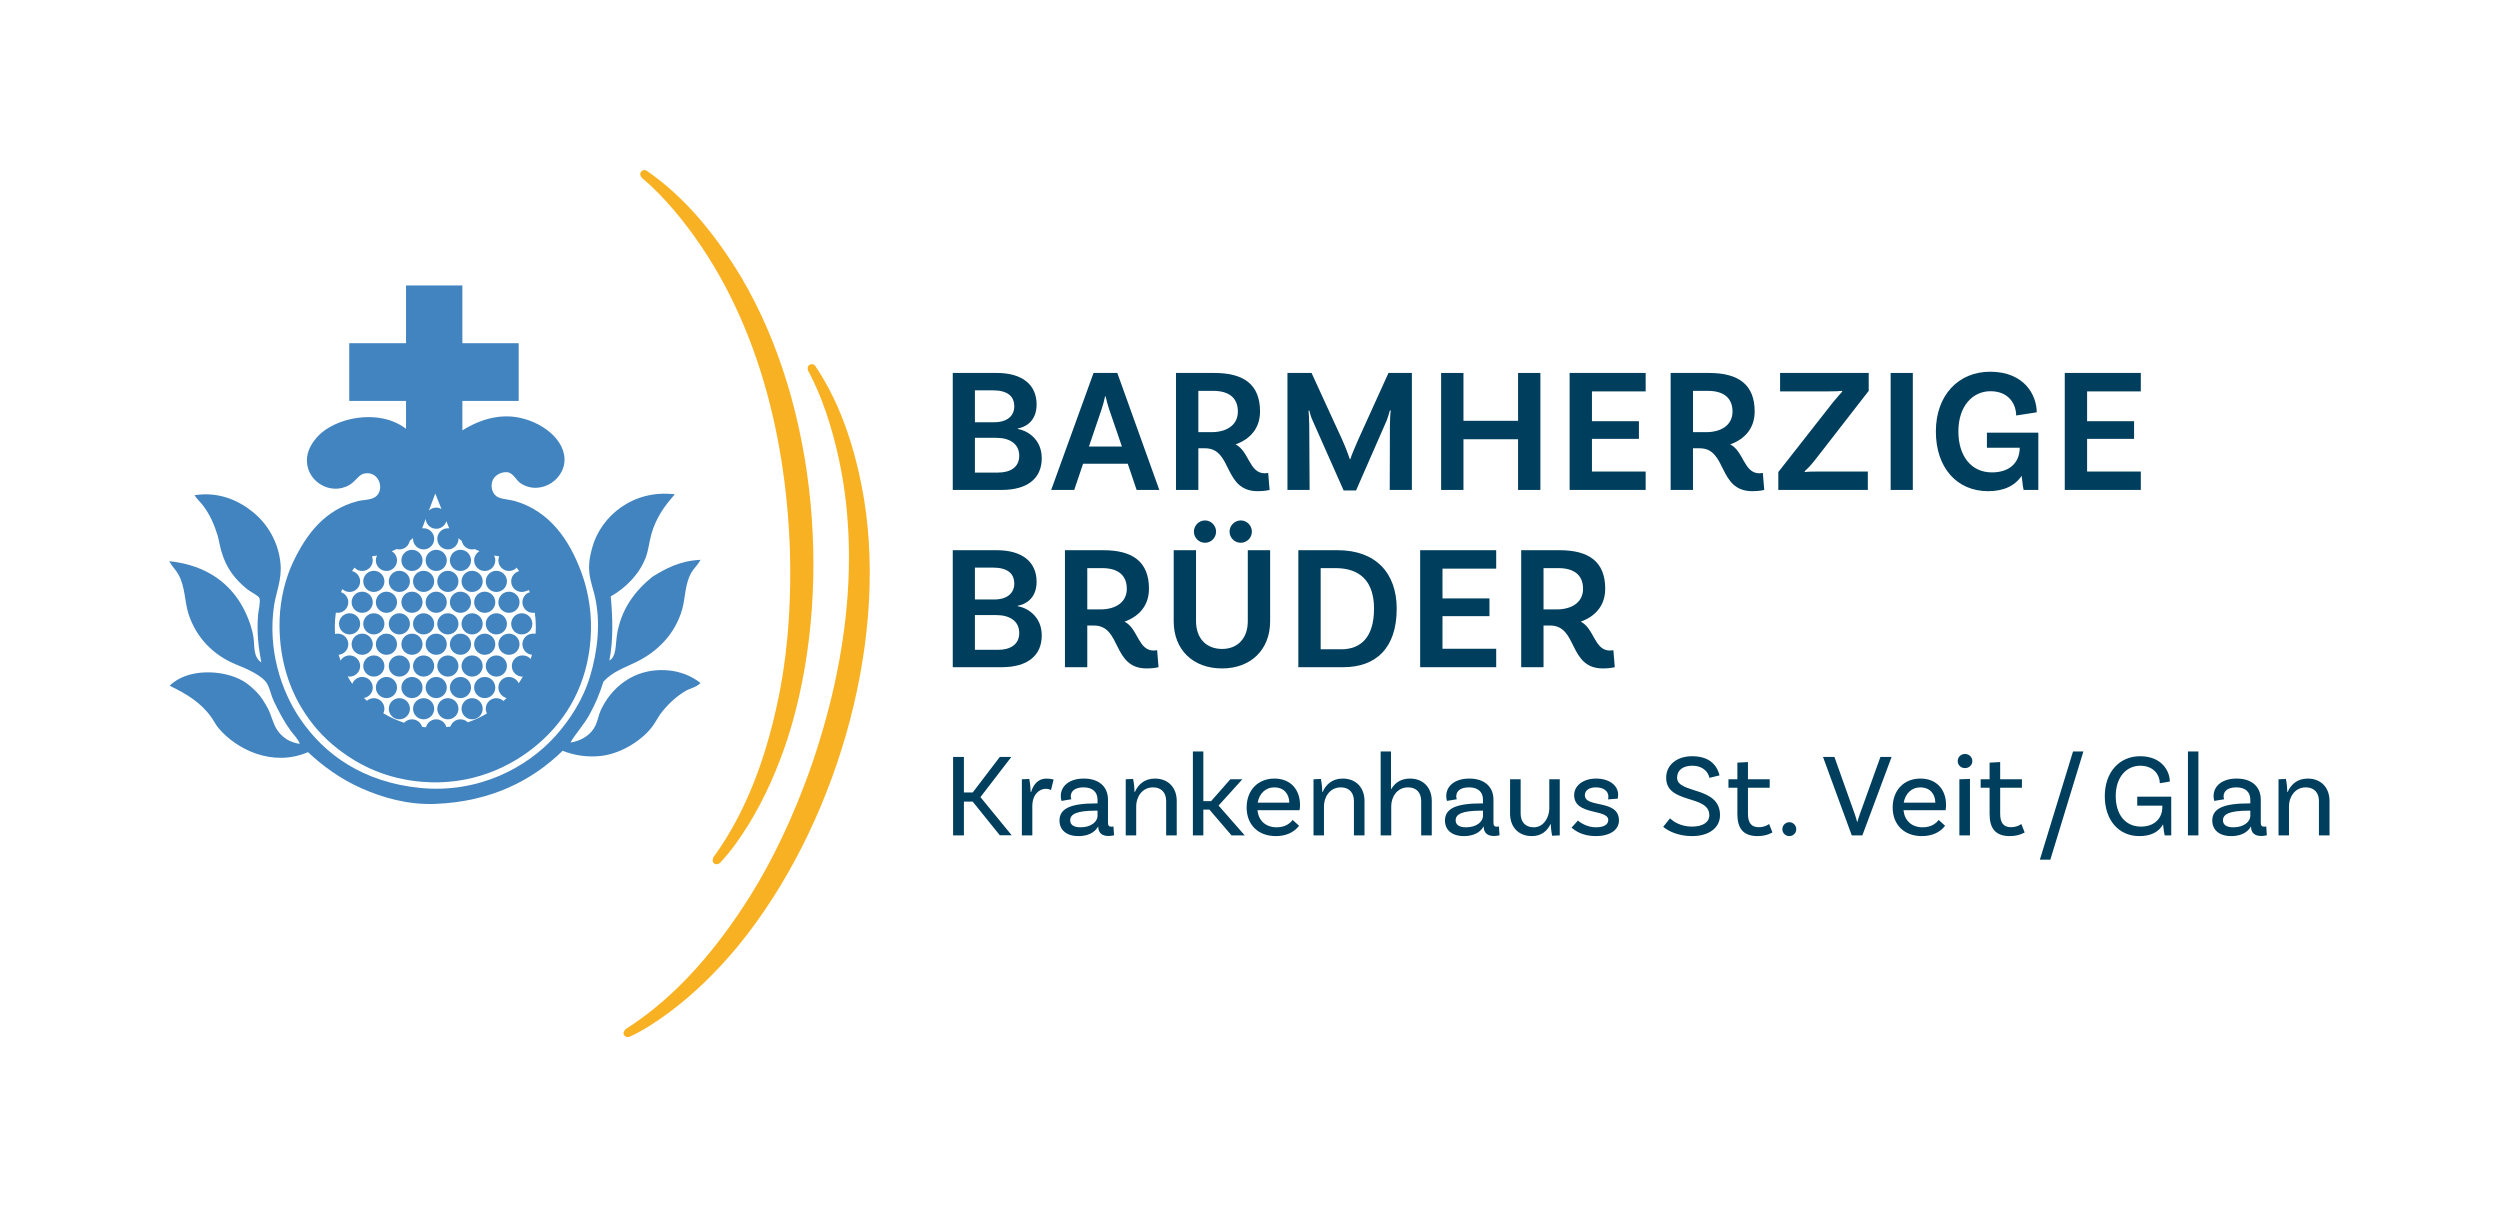 <?xml version="1.0" encoding="utf-8"?>
<!-- Generator: Adobe Illustrator 29.5.1, SVG Export Plug-In . SVG Version: 9.03 Build 0)  -->
<svg version="1.1" id="Ebene_1" xmlns="http://www.w3.org/2000/svg" xmlns:xlink="http://www.w3.org/1999/xlink" x="0px" y="0px"
	 viewBox="0 0 1156.535 558.425" style="enable-background:new 0 0 1156.535 558.425;" xml:space="preserve">
<g>
	<g>
		<path style="fill:#F8B123;" d="M299.247,79.034c18.245,12.565,32.284,30.368,43.642,49.193
			c35.647,60.17,42.675,146.943,21.537,213.236c-4.573,13.939-10.456,27.519-18.16,40.022c-3.915,6.291-8.101,12.338-13.24,17.738
			c0,0-1.31,1.166-2.654,0.233c-1.34-0.932-0.288-2.941-0.288-2.941c16.644-22.877,25.692-50.584,30.944-78.151
			c3.847-20.868,5.002-42.23,4.416-63.423c-1.886-56.125-16.761-114.056-53.615-157.647c-4.539-5.331-9.469-10.504-14.845-14.961
			c0,0-1.406-1.563-0.511-2.739C297.752,77.906,299.247,79.034,299.247,79.034z"/>
		<path style="fill:#F8B123;" d="M377.181,169.339c12.369,18.379,18.907,40.087,22.575,61.764
			c11.115,69.049-14.149,152.36-58.113,206.291c-9.363,11.296-19.812,21.773-31.564,30.584c-5.948,4.416-12.061,8.509-18.818,11.649
			c0,0-1.649,0.603-2.554-0.754c-0.905-1.361,0.806-2.842,0.806-2.842c23.875-15.187,42.446-37.65,57.438-61.373
			c11.224-18.005,20.131-37.458,27.351-57.39c18.818-52.912,26.206-112.263,7.892-166.327c-2.266-6.627-4.957-13.247-8.327-19.363
			c0,0-0.734-1.968,0.531-2.736C376.204,167.741,377.181,169.339,377.181,169.339z"/>
	</g>
	<g>
		<g>
			<path style="fill:#4284BF;" d="M277.877,328.683c-0.926,2.042-1.278,4.432-2.333,6.779c-1.952,4.349-6.445,7.26-11.652,8.053
				c2.426-4.217,6.086-8.049,8.688-12.714c2.641-4.737,4.866-9.872,6.567-15.463c4.274-4.669,9.951-6.51,15.255-9.111
				c9.872-4.845,17.979-13.012,21.187-24.366c1.518-5.372,1.206-11.627,4.238-16.949c1.177-2.067,3.025-3.538,4.234-5.932
				c-9.574,0.456-16.034,4.019-22.245,7.841c-7.967,6.456-14.763,15.036-16.525,27.754c-0.531,3.84-0.172,9.273-3.388,11.017
				c1.895-9.721,1.529-20.085,0.635-29.663c7.048-4.055,13.116-10.156,16.102-17.796c1.396-3.571,1.597-7.202,2.752-11.229
				c2.103-7.321,6.072-12.944,10.805-18.219c-19.274-2.372-34.081,10.037-38.136,24.363c-0.743,2.627-1.299,5.089-1.482,7.626
				c-0.413,5.756,1.317,10.03,2.329,13.985c3.305,12.901,1.486,26.799-1.906,38.135c-3.323,11.103-9.574,20.48-16.102,27.754
				c-12.969,14.455-35.566,26.699-62.71,23.943c-26.01-2.645-43.996-15.158-55.508-32.204c-8.437-12.495-15-31.615-11.867-52.332
				c0.843-5.577,3.617-11.785,2.968-19.066c-0.919-10.292-6.144-18.578-12.711-23.943c-6.617-5.401-15.843-9.642-27.119-7.837
				c1.306,1.891,2.935,3.323,4.234,5.085c2.81,3.804,4.895,8.329,6.359,13.134c0.746,2.462,1.095,5.031,1.906,7.841
				c2.272,7.852,6.406,12.947,11.864,17.372c1.841,1.489,5.318,2.986,5.72,4.234c0.542,1.69-0.441,5.386-0.635,7.629
				c-0.689,8.06,0.165,14.961,1.482,22.034c-3.829-2.487-3.057-7.751-3.599-11.44c-0.621-4.22-2.056-8.096-3.603-11.44
				c-6.104-13.206-17.806-22.141-35.383-23.943c1.493,2.742,2.979,3.876,4.238,6.147c3.223,5.799,2.817,12.51,4.662,18.219
				c3.603,11.139,11.663,19.281,22.245,23.516c4.547,1.819,12.075,5.049,14.196,8.9c1.324,2.404,1.801,5.397,2.964,7.837
				c2.376,4.992,4.888,9.729,7.841,13.773c1.518,2.081,3.556,3.912,4.238,6.144c-4.866-0.75-8.103-3.054-10.382-6.355
				c-2.167-3.14-2.756-7.281-4.662-10.593c-1.367-2.379-2.734-4.83-4.873-6.994c-1.586-1.6-3.843-3.732-6.144-5.085
				c-9.503-5.569-26.139-5.979-34.109,2.121c7.816,3.754,14.494,7.819,19.278,14.616c1.313,1.866,2.056,3.52,3.391,5.089
				c8.124,9.556,24.678,18.111,41.311,11.013c6.761,6.348,14.968,12.398,24.79,16.741c9.592,4.238,21.302,7.712,34.109,7.202
				c26.153-1.048,45.018-11.053,58.899-24.578c4.927,1.995,11.516,3.223,18.219,2.333c9.585-1.274,19.324-7.798,23.728-14.196
				c1.565-2.268,2.501-4.242,4.026-6.144c2.989-3.725,6.825-7.324,11.017-9.746c2.092-1.206,4.809-1.554,6.779-3.599
				c-4.378-3.481-9.926-5.591-16.102-5.932C292.859,309.201,282.514,318.466,277.877,328.683"/>
			<path style="fill:#4284BF;" d="M183.67,318.067c0-2.706-2.193-4.898-4.895-4.898c-2.706,0-4.898,2.193-4.898,4.898
				c0,2.702,2.193,4.895,4.898,4.895C181.478,322.962,183.67,320.769,183.67,318.067"/>
			<path style="fill:#4284BF;" d="M195.477,318.067c0-2.706-2.193-4.898-4.895-4.898c-2.706,0-4.898,2.193-4.898,4.898
				c0,2.702,2.193,4.895,4.898,4.895C193.284,322.962,195.477,320.769,195.477,318.067"/>
			<path style="fill:#4284BF;" d="M206.695,318.067c0-2.706-2.193-4.898-4.895-4.898c-2.706,0-4.898,2.193-4.898,4.898
				c0,2.702,2.193,4.895,4.898,4.895C204.502,322.962,206.695,320.769,206.695,318.067"/>
			<path style="fill:#4284BF;" d="M217.912,318.067c0-2.706-2.193-4.898-4.895-4.898c-2.706,0-4.895,2.193-4.895,4.898
				c0,2.702,2.189,4.895,4.895,4.895C215.72,322.962,217.912,320.769,217.912,318.067"/>
			<path style="fill:#4284BF;" d="M224.235,313.171c-2.702,0-4.895,2.193-4.895,4.898c0,2.702,2.193,4.895,4.895,4.895
				s4.895-2.193,4.895-4.895C229.13,315.363,226.937,313.171,224.235,313.171"/>
			<path style="fill:#4284BF;" d="M172.452,298.03c0-2.702-2.193-4.895-4.895-4.895c-2.706,0-4.898,2.193-4.898,4.895
				c0,2.706,2.193,4.895,4.898,4.895C170.259,302.925,172.452,300.736,172.452,298.03"/>
			<path style="fill:#4284BF;" d="M173.878,298.03c0,2.706,2.193,4.895,4.895,4.895c2.706,0,4.898-2.189,4.898-4.895
				c0-2.702-2.193-4.895-4.898-4.895C176.071,293.136,173.878,295.328,173.878,298.03"/>
			<path style="fill:#4284BF;" d="M195.477,298.03c0-2.702-2.193-4.895-4.895-4.895c-2.706,0-4.898,2.193-4.898,4.895
				c0,2.706,2.193,4.895,4.898,4.895C193.284,302.925,195.477,300.736,195.477,298.03"/>
			<path style="fill:#4284BF;" d="M206.695,298.03c0-2.702-2.193-4.895-4.895-4.895c-2.706,0-4.898,2.193-4.898,4.895
				c0,2.706,2.193,4.895,4.898,4.895C204.502,302.925,206.695,300.736,206.695,298.03"/>
			<path style="fill:#4284BF;" d="M217.912,298.03c0-2.702-2.193-4.895-4.895-4.895c-2.706,0-4.895,2.193-4.895,4.895
				c0,2.706,2.189,4.895,4.895,4.895C215.72,302.925,217.912,300.736,217.912,298.03"/>
			<path style="fill:#4284BF;" d="M219.339,298.03c0,2.706,2.193,4.895,4.895,4.895c2.706,0,4.898-2.189,4.898-4.895
				c0-2.702-2.193-4.895-4.898-4.895C221.531,293.136,219.339,295.328,219.339,298.03"/>
			<path style="fill:#4284BF;" d="M235.454,293.135c-2.702,0-4.898,2.193-4.898,4.895c0,2.706,2.196,4.898,4.898,4.898
				c2.702,0,4.895-2.193,4.895-4.898C240.349,295.328,238.156,293.135,235.454,293.135"/>
			<path style="fill:#4284BF;" d="M167.557,283.507c2.702,0,4.895-2.193,4.895-4.895c0-2.706-2.193-4.898-4.895-4.898
				c-2.706,0-4.895,2.193-4.895,4.898C162.662,281.315,164.851,283.507,167.557,283.507"/>
			<path style="fill:#4284BF;" d="M173.878,278.612c0,2.702,2.193,4.895,4.895,4.895c2.706,0,4.898-2.193,4.898-4.895
				c0-2.706-2.193-4.895-4.898-4.895C176.071,273.717,173.878,275.906,173.878,278.612"/>
			<path style="fill:#4284BF;" d="M190.581,273.715c-2.706,0-4.895,2.193-4.895,4.895c0,2.706,2.189,4.898,4.895,4.898
				c2.702,0,4.895-2.193,4.895-4.898C195.476,275.908,193.284,273.715,190.581,273.715"/>
			<path style="fill:#4284BF;" d="M201.799,273.715c-2.706,0-4.895,2.193-4.895,4.895c0,2.706,2.189,4.898,4.895,4.898
				c2.702,0,4.895-2.193,4.895-4.898C206.694,275.908,204.501,273.715,201.799,273.715"/>
			<path style="fill:#4284BF;" d="M213.017,273.715c-2.702,0-4.895,2.193-4.895,4.895c0,2.706,2.193,4.898,4.895,4.898
				c2.702,0,4.895-2.193,4.895-4.898C217.911,275.908,215.719,273.715,213.017,273.715"/>
			<path style="fill:#4284BF;" d="M219.339,278.612c0,2.702,2.193,4.895,4.895,4.895c2.706,0,4.898-2.193,4.898-4.895
				c0-2.706-2.193-4.895-4.898-4.895C221.531,273.717,219.339,275.906,219.339,278.612"/>
			<path style="fill:#4284BF;" d="M230.557,278.612c0,2.702,2.193,4.895,4.898,4.895c2.702,0,4.895-2.193,4.895-4.895
				c0-2.706-2.193-4.895-4.895-4.895C232.75,273.717,230.557,275.906,230.557,278.612"/>
			<path style="fill:#4284BF;" d="M190.581,264.14c2.702,0,4.895-2.193,4.895-4.895c0-2.706-2.193-4.898-4.895-4.898
				c-2.706,0-4.895,2.193-4.895,4.898C185.687,261.947,187.876,264.14,190.581,264.14"/>
			<path style="fill:#4284BF;" d="M201.799,264.14c2.702,0,4.895-2.193,4.895-4.895c0-2.706-2.193-4.898-4.895-4.898
				c-2.706,0-4.895,2.193-4.895,4.898C196.904,261.947,199.093,264.14,201.799,264.14"/>
			<path style="fill:#4284BF;" d="M213.017,264.14c2.702,0,4.895-2.193,4.895-4.895c0-2.706-2.193-4.898-4.895-4.898
				c-2.702,0-4.895,2.193-4.895,4.898C208.122,261.947,210.314,264.14,213.017,264.14"/>
			<path style="fill:#4284BF;" d="M184.75,322.982c-2.706,0-4.895,2.193-4.895,4.895c0,2.706,2.189,4.898,4.895,4.898
				c2.702,0,4.895-2.193,4.895-4.898C189.645,325.175,187.453,322.982,184.75,322.982"/>
			<path style="fill:#4284BF;" d="M195.969,322.982c-2.706,0-4.898,2.193-4.898,4.895c0,2.706,2.193,4.898,4.898,4.898
				c2.702,0,4.895-2.193,4.895-4.898C200.864,325.175,198.671,322.982,195.969,322.982"/>
			<path style="fill:#4284BF;" d="M207.186,322.982c-2.702,0-4.895,2.193-4.895,4.895c0,2.706,2.193,4.898,4.895,4.898
				c2.702,0,4.895-2.193,4.895-4.898C212.08,325.175,209.888,322.982,207.186,322.982"/>
			<path style="fill:#4284BF;" d="M218.404,322.982c-2.702,0-4.898,2.193-4.898,4.895c0,2.706,2.196,4.898,4.898,4.898
				s4.895-2.193,4.895-4.898C223.299,325.175,221.106,322.982,218.404,322.982"/>
			<path style="fill:#4284BF;" d="M177.839,308.115c0-2.706-2.193-4.898-4.895-4.898c-2.706,0-4.898,2.193-4.898,4.898
				c0,2.702,2.193,4.895,4.898,4.895C175.647,313.01,177.839,310.818,177.839,308.115"/>
			<path style="fill:#4284BF;" d="M179.854,308.115c0,2.702,2.193,4.895,4.895,4.895c2.706,0,4.898-2.193,4.898-4.895
				c0-2.706-2.193-4.898-4.898-4.898C182.047,303.217,179.854,305.41,179.854,308.115"/>
			<path style="fill:#4284BF;" d="M195.969,313.011c2.702,0,4.895-2.193,4.895-4.895c0-2.706-2.193-4.898-4.895-4.898
				c-2.706,0-4.898,2.193-4.898,4.898C191.071,310.818,193.263,313.011,195.969,313.011"/>
			<path style="fill:#4284BF;" d="M207.186,313.011c2.702,0,4.895-2.193,4.895-4.895c0-2.706-2.193-4.898-4.895-4.898
				c-2.702,0-4.895,2.193-4.895,4.898C202.291,310.818,204.483,313.011,207.186,313.011"/>
			<path style="fill:#4284BF;" d="M218.404,313.011c2.702,0,4.895-2.193,4.895-4.895c0-2.706-2.193-4.898-4.895-4.898
				s-4.898,2.193-4.898,4.898C213.506,310.818,215.702,313.011,218.404,313.011"/>
			<path style="fill:#4284BF;" d="M229.622,303.219c-2.702,0-4.898,2.193-4.898,4.898c0,2.702,2.196,4.895,4.898,4.895
				s4.895-2.193,4.895-4.895C234.517,305.411,232.325,303.219,229.622,303.219"/>
			<path style="fill:#4284BF;" d="M166.621,288.605c0-2.706-2.193-4.895-4.895-4.895c-2.706,0-4.898,2.189-4.898,4.895
				c0,2.702,2.193,4.895,4.898,4.895C164.428,293.5,166.621,291.307,166.621,288.605"/>
			<path style="fill:#4284BF;" d="M172.944,283.709c-2.706,0-4.895,2.193-4.895,4.895c0,2.706,2.189,4.898,4.895,4.898
				c2.702,0,4.895-2.193,4.895-4.898C177.838,285.901,175.646,283.709,172.944,283.709"/>
			<path style="fill:#4284BF;" d="M179.854,288.605c0,2.702,2.193,4.895,4.895,4.895c2.706,0,4.898-2.193,4.898-4.895
				c0-2.706-2.193-4.895-4.898-4.895C182.047,283.71,179.854,285.899,179.854,288.605"/>
			<path style="fill:#4284BF;" d="M191.072,288.605c0,2.702,2.193,4.895,4.898,4.895c2.702,0,4.895-2.193,4.895-4.895
				c0-2.706-2.193-4.895-4.895-4.895C193.265,283.71,191.072,285.899,191.072,288.605"/>
			<path style="fill:#4284BF;" d="M202.29,288.605c0,2.702,2.193,4.895,4.895,4.895c2.706,0,4.895-2.193,4.895-4.895
				c0-2.706-2.189-4.895-4.895-4.895C204.483,283.71,202.29,285.899,202.29,288.605"/>
			<path style="fill:#4284BF;" d="M218.404,283.709c-2.702,0-4.898,2.193-4.898,4.895c0,2.706,2.196,4.898,4.898,4.898
				s4.895-2.193,4.895-4.898C223.299,285.901,221.106,283.709,218.404,283.709"/>
			<path style="fill:#4284BF;" d="M234.518,288.605c0-2.706-2.193-4.895-4.895-4.895c-2.706,0-4.898,2.189-4.898,4.895
				c0,2.702,2.193,4.895,4.898,4.895C232.325,293.5,234.518,291.307,234.518,288.605"/>
			<path style="fill:#4284BF;" d="M236.478,288.605c0,2.702,2.193,4.895,4.898,4.895c2.702,0,4.895-2.193,4.895-4.895
				c0-2.706-2.193-4.895-4.895-4.895C238.671,283.71,236.478,285.899,236.478,288.605"/>
			<path style="fill:#4284BF;" d="M168.047,268.957c0,2.702,2.193,4.895,4.895,4.895c2.706,0,4.898-2.193,4.898-4.895
				c0-2.706-2.193-4.898-4.898-4.898C170.24,264.058,168.047,266.251,168.047,268.957"/>
			<path style="fill:#4284BF;" d="M184.75,273.852c2.702,0,4.895-2.193,4.895-4.895c0-2.706-2.193-4.898-4.895-4.898
				c-2.706,0-4.895,2.193-4.895,4.898C179.856,271.659,182.045,273.852,184.75,273.852"/>
			<path style="fill:#4284BF;" d="M191.072,268.957c0,2.702,2.193,4.895,4.898,4.895c2.702,0,4.895-2.193,4.895-4.895
				c0-2.706-2.193-4.898-4.895-4.898C193.265,264.058,191.072,266.251,191.072,268.957"/>
			<path style="fill:#4284BF;" d="M202.29,268.957c0,2.702,2.193,4.895,4.895,4.895c2.706,0,4.895-2.193,4.895-4.895
				c0-2.706-2.189-4.898-4.895-4.898C204.483,264.058,202.29,266.251,202.29,268.957"/>
			<path style="fill:#4284BF;" d="M213.508,268.957c0,2.702,2.193,4.895,4.898,4.895c2.702,0,4.895-2.193,4.895-4.895
				c0-2.706-2.193-4.898-4.895-4.898C215.7,264.058,213.508,266.251,213.508,268.957"/>
			<path style="fill:#4284BF;" d="M229.622,273.852c2.702,0,4.895-2.193,4.895-4.895c0-2.706-2.193-4.898-4.895-4.898
				s-4.898,2.193-4.898,4.898C224.724,271.659,226.92,273.852,229.622,273.852"/>
			<path style="fill:#4284BF;" d="M178.775,264.138c2.702,0,4.895-2.193,4.895-4.895c0-1.805-0.98-3.38-2.437-4.231
				c0.75-0.301,1.507-0.635,2.264-1.008c0.402,0.108,0.818,0.169,1.252,0.169c2.394,0,4.382-1.719,4.809-3.99
				c0.517-0.406,1.026-0.833,1.532-1.285c-0.007,0.126-0.018,0.251-0.018,0.377c0,2.706,2.193,4.898,4.895,4.898
				c2.706,0,4.895-2.193,4.895-4.898c0-2.702-2.189-4.895-4.895-4.895c-0.233,0-0.467,0.022-0.693,0.054l1.651-4.36
				c0.108,1.522,0.901,2.849,2.081,3.671c0.793,0.549,1.755,0.876,2.792,0.876c1.001,0,1.931-0.305,2.706-0.818
				c0.947-0.628,1.654-1.579,1.984-2.695l1.324,3.316c-0.083-0.007-0.165-0.018-0.251-0.025c0.004-0.007,0-0.011,0.004-0.018
				c-0.004,0.007-0.004,0.014-0.004,0.018c-0.126-0.007-0.251-0.018-0.377-0.018c-2.702,0-4.895,2.193-4.895,4.895
				c0,2.706,2.193,4.898,4.895,4.898s4.895-2.193,4.895-4.898c0-0.104-0.007-0.205-0.014-0.309c0.51,0.452,1.023,0.879,1.539,1.285
				c0.452,2.236,2.429,3.922,4.798,3.922c0.416,0,0.818-0.057,1.206-0.158c0.736,0.362,1.468,0.685,2.196,0.983
				c-1.471,0.843-2.465,2.426-2.465,4.245c0,2.702,2.193,4.895,4.895,4.895c2.702,0,4.895-2.193,4.895-4.895
				c0-0.811-0.197-1.572-0.545-2.246c0.811,0.161,1.597,0.284,2.351,0.384c-0.24,0.574-0.377,1.202-0.377,1.862
				c0,2.702,2.193,4.895,4.895,4.895c1.339,0,2.548-0.535,3.434-1.407c-0.018-0.025-0.039-0.047-0.057-0.072
				c0.05-0.036,0.093-0.072,0.144-0.108c0.413,0.56,0.811,1.13,1.199,1.708c-0.054,0.025-0.104,0.05-0.158,0.075
				c-0.014-0.022-0.029-0.047-0.043-0.068c-2.02,0.603-3.492,2.473-3.492,4.69c0,2.702,2.193,4.895,4.895,4.895
				c0.642,0,1.256-0.129,1.816-0.355c0.531-0.104,1.03-0.298,1.482-0.56c0.169,0.434,0.33,0.872,0.484,1.31
				c-0.029,0.018-0.065,0.029-0.097,0.043c-0.036-0.097-0.065-0.201-0.104-0.298c-1.913,0.664-3.287,2.48-3.287,4.618
				c0,2.706,2.193,4.895,4.895,4.895c0.136,0,0.273-0.007,0.406-0.018c0.129,0.011,0.255,0.018,0.388,0.018c0.022,0,0.043,0,0.065,0
				c0.298,2.175,0.456,4.4,0.456,6.668c0,1.008-0.043,2.002-0.104,2.993c-0.158-0.018-0.319-0.032-0.481-0.032
				c-0.14,0-0.276,0.011-0.413,0.022c-0.104-0.007-0.208-0.022-0.316-0.022c-2.702,0-4.895,2.193-4.895,4.895
				c0,2.541,1.934,4.629,4.41,4.873c0.011-0.043,0.018-0.083,0.032-0.126c0.007,0.004,0.014,0.004,0.022,0.007
				c-0.194,0.693-0.409,1.378-0.635,2.06c-0.897-0.994-2.189-1.626-3.635-1.626c-0.032,0-0.068,0.007-0.104,0.007
				c-0.029,0-0.061-0.007-0.09-0.007c-2.706,0-4.898,2.193-4.898,4.898c0,2.702,2.193,4.895,4.898,4.895
				c0.032,0,0.065-0.004,0.1-0.004c0.032,0,0.061,0.004,0.093,0.004h0.007c-0.592,1.044-1.22,2.063-1.888,3.057
				c-0.283-0.581-0.671-1.105-1.148-1.532c-0.879-0.843-2.067-1.367-3.38-1.367c-2.702,0-4.895,2.193-4.895,4.898
				c0,1.371,0.563,2.605,1.471,3.492c0.621,0.657,1.425,1.134,2.322,1.371c-0.467,0.467-0.94,0.929-1.428,1.378
				c0,0,0-0.004-0.004-0.004c0.007-0.007,0.014-0.011,0.022-0.018c-0.872-0.807-2.035-1.303-3.319-1.303
				c-2.702,0-4.895,2.189-4.895,4.895c0,0.786,0.19,1.529,0.52,2.185c-2.824,1.694-5.846,3.097-9.018,4.166
				c-0.004-0.004-0.007-0.004-0.011-0.007c0.068-0.022,0.14-0.043,0.205-0.065c-0.879-0.854-2.081-1.385-3.406-1.385
				c-2.164,0-3.994,1.407-4.64,3.352c-0.617,0.09-1.238,0.172-1.862,0.24c-0.574-2.071-2.465-3.592-4.715-3.592
				c-2.286,0-4.199,1.568-4.737,3.685c-0.603-0.057-1.199-0.129-1.794-0.208c-0.61-2.01-2.476-3.477-4.687-3.477
				c-1.432,0-2.717,0.621-3.614,1.6c-3.391-1.105-6.61-2.58-9.61-4.392c0.305-0.639,0.481-1.349,0.481-2.103
				c0-2.706-2.193-4.895-4.895-4.895c-1.234,0-2.361,0.459-3.223,1.217c-0.463-0.427-0.919-0.861-1.36-1.31
				c2.318-0.384,4.091-2.394,4.091-4.823c0-2.706-2.193-4.898-4.895-4.898c-2.103,0-3.89,1.331-4.583,3.194
				c-0.761-1.109-1.464-2.257-2.128-3.434c0.287,0.05,0.578,0.083,0.879,0.083c2.702,0,4.895-2.193,4.895-4.895
				c0-2.706-2.193-4.898-4.895-4.898c-1.784,0-3.341,0.962-4.199,2.386c-0.312-0.886-0.596-1.787-0.854-2.702
				c2.505-0.215,4.468-2.311,4.468-4.873c0-2.702-2.193-4.895-4.895-4.895c-0.427,0-0.84,0.061-1.234,0.165
				c-0.068-1.034-0.115-2.074-0.115-3.126c0-2.297,0.165-4.55,0.481-6.746c0.283,0.05,0.571,0.079,0.868,0.079
				c2.702,0,4.895-2.189,4.895-4.895c0-2.164-1.407-3.998-3.355-4.644c0.183-0.492,0.377-0.976,0.578-1.461
				c0.876,0.833,2.06,1.346,3.362,1.346c2.702,0,4.895-2.193,4.895-4.895c0-2.318-1.608-4.252-3.768-4.762
				c0.373-0.542,0.754-1.073,1.148-1.597c0.894,0.944,2.153,1.539,3.556,1.539c2.702,0,4.895-2.193,4.895-4.895
				c0-0.66-0.136-1.281-0.373-1.855c0.75-0.097,1.529-0.219,2.34-0.373c-0.341,0.667-0.538,1.425-0.538,2.228
				C173.88,261.946,176.069,264.138,178.775,264.138 M201.375,228.314l2.864,7.17c-0.718-0.416-1.55-0.657-2.44-0.657
				c-1.328,0-2.534,0.531-3.416,1.392L201.375,228.314z M225.257,330.06c0.032-0.022,0.061-0.043,0.093-0.061v0.004
				C225.322,330.021,225.29,330.038,225.257,330.06 M172.369,230.535c-2.318,0.84-4.837,0.772-6.779,1.27
				c-15.237,3.926-23.738,15.136-29.875,27.966c-3.502,7.324-6.011,16.705-6.355,26.695c-0.567,16.371,3.757,30.316,9.958,40.676
				c4.719,7.888,10.041,13.877,16.949,19.281c10.141,7.931,22.812,13.916,38.982,15.255c22.489,1.862,41.15-6.639,54.026-17.796
				c13.285-11.512,22.418-27.617,23.939-48.305c0.815-11.042-0.861-21.556-4.234-30.721c-5.648-15.348-14.81-28.385-30.722-33.051
				c-2.153-0.632-5.34-0.757-7.626-1.694c-2.964-1.209-3.847-5.11-2.756-7.841c0.944-2.358,3.908-4.08,6.782-3.811
				c2.763,0.258,4.062,3.696,6.144,5.085c9.42,6.301,22.227-2.365,20.125-13.349c-1.906-9.94-15.076-17.731-26.907-17.584
				c-7.382,0.093-14.06,2.731-20.125,6.484v-13.633h26.056v-26.695h-26.056v-26.695h-26.06c0,0.38-0.018,2.243,0,2.544v24.151
				c-8.699,0.014-19.077-0.05-26.272,0c-0.004,9.287,0,18.718,0,26.695h26.272v12.904c-12.632-9.689-33.147-5.124-41.103,3.779
				c-1.92,2.15-4.224,5.501-4.662,9.323c-1.22,10.726,10.461,18.119,19.493,12.922c2.86-1.647,4.407-4.755,6.779-5.297
				C175.997,217.347,178.671,228.257,172.369,230.535"/>
		</g>
	</g>
</g>
<g>
	<g>
		<path style="fill:#003E5D;" d="M449.986,370.845h-4.069v15.618h-5.004v-36.295h5.004v16.442h4.069l12.539-16.442h5.334
			l-14.298,18.587l14.463,17.653h-5.499L449.986,370.845z"/>
		<path style="fill:#003E5D;" d="M487.412,360.616l-1.21,4.895c-0.55-0.33-1.32-0.605-2.42-0.605c-2.915,0-6.214,2.585-6.214,7.975
			v13.583h-4.839v-25.956l3.409-0.165c0.44,1.979,0.66,4.894,0.66,6.049h0.22c0.99-3.409,3.19-6.214,7.039-6.214
			C485.212,360.177,486.422,360.342,487.412,360.616z"/>
		<path style="fill:#003E5D;" d="M515.377,386.408c0,0-1.265,0.33-2.64,0.33c-2.695,0-4.674-1.266-4.674-4.29v-0.055h-0.11
			c-0.715,1.319-2.969,4.399-9.019,4.399c-5.719,0-8.799-2.97-8.799-7.204c0-5.664,5.389-7.919,16.828-7.919h0.77v-1.649
			c0-3.52-2.145-5.774-6.434-5.774c-3.685,0-5.939,1.484-5.939,4.179c0,0.605,0.11,0.936,0.275,1.32l-4.564,0.77
			c0,0-0.33-0.989-0.33-2.254c0-4.729,4.069-8.084,10.668-8.084c7.039,0,11.164,3.794,11.164,9.788v10.504
			c0,1.43,0.385,1.979,1.595,1.979c0.33,0,0.715-0.055,0.935-0.109L515.377,386.408z M507.733,377.499v-2.475h-0.77
			c-8.854,0-11.878,1.595-11.878,4.454c0,2.035,1.54,3.245,4.839,3.245C504.984,382.724,507.733,379.919,507.733,377.499z"/>
		<path style="fill:#003E5D;" d="M544.373,370.57v15.893h-4.895V370.57c0-3.795-2.145-6.324-6.049-6.324
			c-5.389,0-7.809,4.895-7.809,8.634v13.583h-4.839v-25.956l3.41-0.165c0.439,1.979,0.66,4.894,0.66,6.049h0.165
			c1.375-3.245,4.29-6.214,9.239-6.214C540.469,360.177,544.373,364.355,544.373,370.57z"/>
		<path style="fill:#003E5D;" d="M559.489,374.529h-2.805v11.934h-4.839v-38.825h4.839v22.987h3.574l8.909-10.118h5.555
			l-10.999,12.153l12.099,13.803h-6.104L559.489,374.529z"/>
		<path style="fill:#003E5D;" d="M581.715,374.805c0.494,4.784,3.739,7.919,8.908,7.919c3.959,0,6.215-1.87,7.369-3.41l2.97,2.695
			c-2.42,3.189-6.269,4.784-10.724,4.784c-8.304,0-13.528-5.334-13.528-13.253c0-7.754,5.005-13.363,12.868-13.363
			c7.645,0,11.824,5.334,11.824,12.153c0,1.539-0.221,2.475-0.221,2.475H581.715z M581.824,371.34h14.629
			c-0.056-4.289-2.75-7.094-6.875-7.094C585.398,364.246,582.539,367.16,581.824,371.34z"/>
		<path style="fill:#003E5D;" d="M631.238,370.57v15.893h-4.895V370.57c0-3.795-2.145-6.324-6.049-6.324
			c-5.389,0-7.809,4.895-7.809,8.634v13.583h-4.84v-25.956l3.41-0.165c0.439,1.979,0.66,4.894,0.66,6.049h0.164
			c1.375-3.245,4.29-6.214,9.239-6.214C627.334,360.177,631.238,364.355,631.238,370.57z"/>
		<path style="fill:#003E5D;" d="M662.357,370.57v15.893h-4.895V370.57c0-3.795-2.145-6.324-6.049-6.324
			c-5.39,0-7.81,4.784-7.81,8.688v13.528h-4.894v-38.825h4.783v17.433h0.11c1.54-2.694,4.29-4.894,8.634-4.894
			C658.453,360.177,662.357,364.355,662.357,370.57z"/>
		<path style="fill:#003E5D;" d="M693.701,386.408c0,0-1.266,0.33-2.64,0.33c-2.694,0-4.675-1.266-4.675-4.29v-0.055h-0.109
			c-0.715,1.319-2.97,4.399-9.02,4.399c-5.719,0-8.799-2.97-8.799-7.204c0-5.664,5.39-7.919,16.828-7.919h0.77v-1.649
			c0-3.52-2.145-5.774-6.434-5.774c-3.685,0-5.939,1.484-5.939,4.179c0,0.605,0.109,0.936,0.275,1.32l-4.564,0.77
			c0,0-0.33-0.989-0.33-2.254c0-4.729,4.069-8.084,10.668-8.084c7.039,0,11.164,3.794,11.164,9.788v10.504
			c0,1.43,0.385,1.979,1.595,1.979c0.33,0,0.715-0.055,0.935-0.109L693.701,386.408z M686.057,377.499v-2.475h-0.77
			c-8.854,0-11.879,1.595-11.879,4.454c0,2.035,1.541,3.245,4.84,3.245C683.308,382.724,686.057,379.919,686.057,377.499z"/>
		<path style="fill:#003E5D;" d="M721.564,360.507v25.956l-3.52,0.165c-0.44-1.979-0.66-4.895-0.66-5.499h-0.055
			c-1.43,3.134-4.18,5.664-8.635,5.664c-6.214,0-10.118-4.18-10.118-10.394v-15.893h4.894v15.893c0,3.794,2.146,6.324,6.05,6.324
			c4.784,0,7.204-4.895,7.204-8.634v-13.583H721.564z"/>
		<path style="fill:#003E5D;" d="M744.06,368.535c0-2.694-2.364-4.289-5.774-4.289c-3.244,0-5.114,1.484-5.114,3.629
			c0,6.104,15.618,1.705,15.782,11.549c0.056,4.675-4.398,7.369-10.723,7.369c-6.379,0-9.734-2.694-11.219-3.904l2.97-3.3
			c1.1,1.045,4.345,3.135,8.304,3.135c3.85,0,5.719-1.375,5.719-3.354c0-5.335-15.782-1.925-15.782-11.549
			c0-4.289,4.069-7.644,10.173-7.644c6.105,0,10.174,3.189,10.174,7.479c0,1.045-0.219,1.814-0.219,1.814l-4.455,0.33
			C744.004,369.415,744.06,368.92,744.06,368.535z"/>
		<path style="fill:#003E5D;" d="M782.834,354.237c-4.234,0-6.984,2.034-6.984,5.499c0,7.699,19.853,3.795,19.853,17.378
			c0,5.829-5.114,9.679-12.923,9.679c-6.49,0-11.164-2.42-13.363-4.29l3.135-3.904c1.484,1.32,4.729,3.795,10.229,3.795
			c5.004,0,7.973-2.035,7.973-5.279c0-9.679-19.961-4.949-19.961-17.323c0-5.938,4.949-9.953,12.043-9.953
			c9.844,0,11.988,6.269,12.648,8.854l-4.675,1.155C790.478,357.922,788.498,354.237,782.834,354.237z"/>
		<path style="fill:#003E5D;" d="M819.953,385.088c0,0-2.585,1.705-6.819,1.705c-6.709,0-9.403-3.574-9.403-10.229v-12.153h-4.125
			v-3.904h4.125v-7.699l4.895-0.275v7.975h10.062v3.904h-10.062v11.988c0,4.18,1.484,6.269,5.004,6.269
			c3.024,0,4.784-1.484,4.784-1.484L819.953,385.088z"/>
		<path style="fill:#003E5D;" d="M827.786,380.358c1.76,0,3.19,1.485,3.19,3.245s-1.431,3.189-3.19,3.189
			c-1.814,0-3.245-1.43-3.245-3.189S825.972,380.358,827.786,380.358z"/>
		<path style="fill:#003E5D;" d="M857.979,376.454c0.386,1.045,0.771,2.365,1.155,3.795h0.109c0.385-1.43,0.77-2.585,1.21-3.795
			l9.459-26.286h5.169l-13.527,36.295h-4.895l-13.309-36.295h5.279L857.979,376.454z"/>
		<path style="fill:#003E5D;" d="M880.58,374.805c0.494,4.784,3.739,7.919,8.908,7.919c3.959,0,6.215-1.87,7.369-3.41l2.97,2.695
			c-2.42,3.189-6.269,4.784-10.724,4.784c-8.304,0-13.528-5.334-13.528-13.253c0-7.754,5.005-13.363,12.868-13.363
			c7.645,0,11.824,5.334,11.824,12.153c0,1.539-0.221,2.475-0.221,2.475H880.58z M880.689,371.34h14.629
			c-0.056-4.289-2.75-7.094-6.875-7.094C884.264,364.246,881.404,367.16,880.689,371.34z"/>
		<path style="fill:#003E5D;" d="M909.02,355.337c-1.869,0-3.354-1.375-3.354-3.244c0-1.87,1.484-3.3,3.354-3.3
			c1.87,0,3.41,1.43,3.41,3.3C912.43,353.962,910.89,355.337,909.02,355.337z M906.436,360.507l4.895-0.165v26.121h-4.895V360.507z"
			/>
		<path style="fill:#003E5D;" d="M936.633,385.088c0,0-2.585,1.705-6.819,1.705c-6.709,0-9.403-3.574-9.403-10.229v-12.153h-4.125
			v-3.904h4.125v-7.699l4.895-0.275v7.975h10.062v3.904h-10.062v11.988c0,4.18,1.484,6.269,5.004,6.269
			c3.024,0,4.784-1.484,4.784-1.484L936.633,385.088z"/>
		<path style="fill:#003E5D;" d="M959.018,347.638h4.785l-15.289,50.044h-4.839L959.018,347.638z"/>
		<path style="fill:#003E5D;" d="M1004.445,386.463h-3.025c-0.164-0.55-0.55-2.585-0.77-5.114
			c-2.035,3.739-5.994,5.444-10.943,5.444c-9.568,0-16.003-7.369-16.003-18.478c0-11.164,6.819-18.478,16.333-18.478
			c10.174,0,13.748,7.039,13.748,11.713l-4.619,0.771c0-3.465-2.53-8.084-9.074-8.084c-6.215,0-11.328,5.06-11.328,14.078
			c0,8.414,4.398,14.078,11.658,14.078c6.6,0,9.898-4.18,9.898-8.909v-0.77h-11.604v-4.18h15.729V386.463z"/>
		<path style="fill:#003E5D;" d="M1012.17,347.638h4.84v38.825h-4.84V347.638z"/>
		<path style="fill:#003E5D;" d="M1048.671,386.408c0,0-1.265,0.33-2.64,0.33c-2.695,0-4.674-1.266-4.674-4.29v-0.055h-0.111
			c-0.715,1.319-2.969,4.399-9.018,4.399c-5.72,0-8.799-2.97-8.799-7.204c0-5.664,5.389-7.919,16.827-7.919h0.771v-1.649
			c0-3.52-2.145-5.774-6.435-5.774c-3.685,0-5.939,1.484-5.939,4.179c0,0.605,0.11,0.936,0.274,1.32l-4.564,0.77
			c0,0-0.329-0.989-0.329-2.254c0-4.729,4.069-8.084,10.669-8.084c7.039,0,11.163,3.794,11.163,9.788v10.504
			c0,1.43,0.385,1.979,1.595,1.979c0.33,0,0.715-0.055,0.936-0.109L1048.671,386.408z M1041.027,377.499v-2.475h-0.771
			c-8.854,0-11.878,1.595-11.878,4.454c0,2.035,1.539,3.245,4.839,3.245C1038.277,382.724,1041.027,379.919,1041.027,377.499z"/>
		<path style="fill:#003E5D;" d="M1077.666,370.57v15.893h-4.895V370.57c0-3.795-2.145-6.324-6.049-6.324
			c-5.389,0-7.809,4.895-7.809,8.634v13.583h-4.84v-25.956l3.41-0.165c0.439,1.979,0.66,4.894,0.66,6.049h0.164
			c1.375-3.245,4.29-6.214,9.239-6.214C1073.762,360.177,1077.666,364.355,1077.666,370.57z"/>
	</g>
</g>
<g>
	<g>
		<path style="fill:#003E5D;" d="M481.926,211.977c0,9.348-6.642,14.678-18.532,14.678h-22.632v-54.121h20.418
			c11.48,0,18.368,5.248,18.368,14.596c0,8.036-5.576,10.578-8.692,11.07v0.246C474.546,199.021,481.926,202.629,481.926,211.977z
			 M459.212,180.571h-8.2v14.76h8.938c6.068,0,9.266-3.034,9.266-7.298C469.216,183.195,466.018,180.571,459.212,180.571z
			 M471.512,210.829c0-5.576-4.51-8.282-10.578-8.282h-9.922v16.072h10.66C467.412,218.619,471.512,216.159,471.512,210.829z"/>
		<path style="fill:#003E5D;" d="M521.72,214.519h-20.665l-4.1,12.136h-10.66l19.598-54.121h10.988l19.435,54.121H525.82
			L521.72,214.519z M519.014,206.565l-5.904-17.22c-0.574-1.64-1.148-3.936-1.64-5.986h-0.246c-0.41,2.05-1.066,4.346-1.64,6.068
			l-5.822,17.138H519.014z"/>
		<path style="fill:#003E5D;" d="M587.336,226.655c0,0-2.133,0.574-5.494,0.574c-16.072,0-11.562-19.844-24.354-19.844h-3.116v19.27
			h-10.332v-54.121h17.795c13.611,0,21.074,5.412,21.074,17.794c0,7.544-4.265,12.71-11.316,15.252
			c6.232,3.116,6.314,13.366,13.447,13.366c0.902,0,1.641-0.164,1.641-0.164L587.336,226.655z M560.439,199.923
			c7.134,0,12.219-3.362,12.219-9.512c0-6.314-4.101-9.594-11.398-9.594h-6.889v19.106H560.439z"/>
		<path style="fill:#003E5D;" d="M653.156,226.655h-10.25l0.082-30.012c0-2.378,0.246-6.232,0.41-6.642l-0.41-0.164
			c-0.164,0.738-1.148,4.018-1.805,5.412l-13.857,31.652h-5.74l-14.187-31.98c-1.065-2.214-1.64-4.674-1.722-5.084l-0.328,0.164
			c0.082,0.41,0.328,4.264,0.328,6.642l0.164,30.012h-10.25v-54.121h11.152l14.186,30.915c1.395,3.116,3.116,7.626,3.525,8.938
			h0.246c0.328-1.312,2.215-5.822,3.608-8.938l14.022-30.915h10.824V226.655z"/>
		<path style="fill:#003E5D;" d="M712.605,172.535v54.121h-10.332v-23.452h-25.256v23.452h-10.333v-54.121h10.333v22.14h25.256
			v-22.14H712.605z"/>
		<path style="fill:#003E5D;" d="M736.459,181.063v13.776h21.73v8.2h-21.73v15.088h24.847v8.528h-35.179v-54.121h35.179v8.528
			H736.459z"/>
		<path style="fill:#003E5D;" d="M816.162,226.655c0,0-2.132,0.574-5.494,0.574c-16.072,0-11.562-19.844-24.354-19.844h-3.117v19.27
			h-10.332v-54.121h17.795c13.611,0,21.074,5.412,21.074,17.794c0,7.544-4.264,12.71-11.316,15.252
			c6.232,3.116,6.314,13.366,13.448,13.366c0.901,0,1.64-0.164,1.64-0.164L816.162,226.655z M789.266,199.923
			c7.135,0,12.219-3.362,12.219-9.512c0-6.314-4.1-9.594-11.398-9.594h-6.889v19.106H789.266z"/>
		<path style="fill:#003E5D;" d="M822.672,218.373l25.338-32.308c1.559-1.886,3.608-4.264,4.264-4.92l-0.164-0.328
			c-1.065,0.164-3.279,0.246-6.805,0.246h-21.812v-8.528h41v8.282L839.4,213.125c-2.379,2.952-3.854,4.264-4.592,4.92l0.246,0.328
			c0.819-0.164,2.951-0.246,6.805-0.246h22.223v8.528h-41.41V218.373z"/>
		<path style="fill:#003E5D;" d="M874.643,172.535h10.25v54.121h-10.25V172.535z"/>
		<path style="fill:#003E5D;" d="M942.957,226.655h-6.807c-0.163-0.656-0.573-3.034-0.901-6.56
			c-3.116,4.674-8.364,7.134-15.498,7.134c-14.515,0-24.19-10.906-24.19-27.634c0-16.811,10.496-27.634,25.092-27.634
			c15.908,0,21.566,10.906,21.566,18.778l-9.512,1.476c0-5.084-3.279-11.234-11.891-11.234c-8.199,0-14.842,6.806-14.842,18.614
			c0,11.316,5.904,18.942,15.498,18.942c8.528,0,12.875-4.838,12.875-11.398h-15.171v-6.97h23.78V226.655z"/>
		<path style="fill:#003E5D;" d="M965.523,181.063v13.776h21.73v8.2h-21.73v15.088h24.846v8.528h-35.178v-54.121h35.178v8.528
			H965.523z"/>
		<path style="fill:#003E5D;" d="M481.926,293.978c0,9.348-6.642,14.678-18.532,14.678h-22.632v-54.121h20.418
			c11.48,0,18.368,5.248,18.368,14.596c0,8.036-5.576,10.578-8.692,11.07v0.246C474.546,281.021,481.926,284.629,481.926,293.978z
			 M459.212,262.571h-8.2v14.76h8.938c6.068,0,9.266-3.034,9.266-7.298C469.216,265.195,466.018,262.571,459.212,262.571z
			 M471.512,292.829c0-5.576-4.51-8.282-10.578-8.282h-9.922v16.072h10.66C467.412,300.619,471.512,298.159,471.512,292.829z"/>
		<path style="fill:#003E5D;" d="M535.955,308.655c0,0-2.132,0.574-5.494,0.574c-16.072,0-11.562-19.844-24.354-19.844h-3.116v19.27
			h-10.332v-54.121h17.794c13.612,0,21.074,5.412,21.074,17.794c0,7.544-4.264,12.71-11.316,15.252
			c6.232,3.116,6.314,13.366,13.448,13.366c0.902,0,1.64-0.164,1.64-0.164L535.955,308.655z M509.059,281.923
			c7.134,0,12.218-3.362,12.218-9.512c0-6.314-4.1-9.594-11.398-9.594h-6.888v19.106H509.059z"/>
		<path style="fill:#003E5D;" d="M587.582,254.535v32.882c0,13.202-9.02,21.812-22.223,21.812c-13.447,0-22.386-8.61-22.386-21.812
			v-32.882h10.332v32.8c0,8.2,4.92,12.874,12.054,12.874c6.971,0,11.891-4.674,11.891-12.792v-32.882H587.582z M552.322,245.925
			c0-2.788,2.295-5.166,5.166-5.166c2.787,0,5.084,2.378,5.084,5.166c0,2.87-2.297,5.166-5.084,5.166
			C554.617,251.091,552.322,248.795,552.322,245.925z M568.804,245.925c0-2.788,2.378-5.166,5.166-5.166
			c2.87,0,5.166,2.378,5.166,5.166c0,2.87-2.296,5.166-5.166,5.166C571.182,251.091,568.804,248.795,568.804,245.925z"/>
		<path style="fill:#003E5D;" d="M646.137,281.596c0,18.04-9.43,27.06-24.764,27.06h-20.746v-54.121h18.203
			C636.379,254.535,646.137,265.031,646.137,281.596z M635.641,281.596c0-12.629-6.396-18.779-17.876-18.779h-6.806v37.556h9.43
			C629.49,300.373,635.641,294.879,635.641,281.596z"/>
		<path style="fill:#003E5D;" d="M667.316,263.063v13.776h21.73v8.2h-21.73v15.088h24.847v8.528h-35.179v-54.121h35.179v8.528
			H667.316z"/>
		<path style="fill:#003E5D;" d="M747.02,308.655c0,0-2.132,0.574-5.494,0.574c-16.072,0-11.562-19.844-24.354-19.844h-3.117v19.27
			h-10.332v-54.121h17.795c13.611,0,21.074,5.412,21.074,17.794c0,7.544-4.264,12.71-11.316,15.252
			c6.232,3.116,6.314,13.366,13.448,13.366c0.901,0,1.64-0.164,1.64-0.164L747.02,308.655z M720.123,281.923
			c7.135,0,12.219-3.362,12.219-9.512c0-6.314-4.1-9.594-11.398-9.594h-6.889v19.106H720.123z"/>
	</g>
</g>
</svg>
